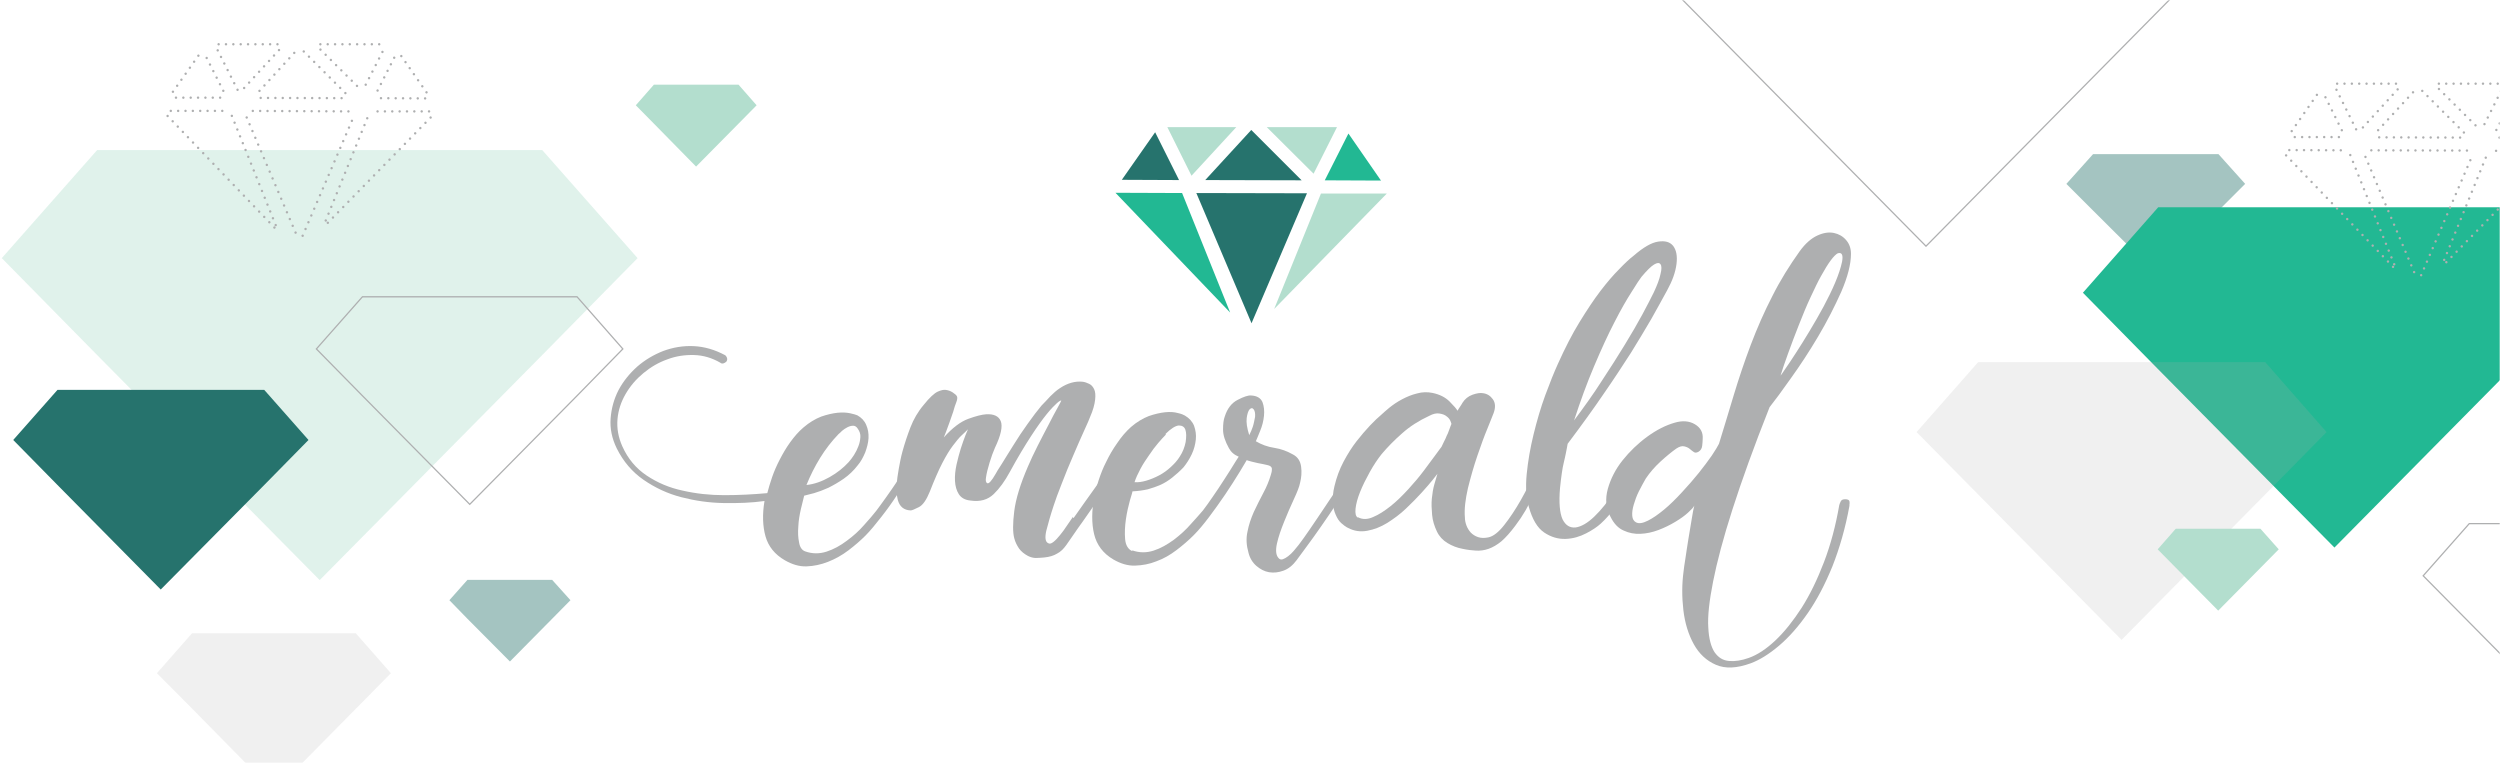 <?xml version="1.0" encoding="UTF-8"?>
<svg width="983px" height="300px" viewBox="0 0 983 300" version="1.1" xmlns="http://www.w3.org/2000/svg" xmlns:xlink="http://www.w3.org/1999/xlink">
    <!-- Generator: sketchtool 54.1 (76490) - https://sketchapp.com -->
    <title>572A6128-683A-4367-8183-5C0A85E51DB5</title>
    <desc>Created with sketchtool.</desc>
    <defs>
        <rect id="path-1" x="0" y="0" width="983" height="300"></rect>
    </defs>
    <g id="desktop" stroke="none" stroke-width="1" fill="none" fill-rule="evenodd">
        <g id="Ambassador-Page" transform="translate(-208, -1072)">
            <g id="ambassador-emerald" transform="translate(208, 1072)">
                <g id="graphic-/-ambassador-emerald-rank">
                    <mask id="mask-2" fill="white">
                        <use xlink:href="#path-1"></use>
                    </mask>
                    <use id="Mask" fill-opacity="0" fill="#FFFFFF" xlink:href="#path-1"></use>
                    <g id="ambassador-emerald" mask="url(#mask-2)">
                        <g transform="translate(0, -111)" id="Group">
                            <g transform="translate(240, 202)">
                                <path d="M124.3,82.9 C124.9,83.1 125,83.6 124.6,84.2 C124.3,84.9 123.9,85.5 123.6,86.2 C122.2,88.6 120.6,91.4 118.7,94.4 C116.8,97.4 114.9,100.4 112.8,103.5 C110.8,106.6 108.7,109.5 106.5,112.3 C104.3,115.1 102.3,117.6 100.3,119.6 C98.3,121.6 96.1,123.5 93.6,125.4 C91.1,127.3 88.4,128.8 85.6,129.9 C82.8,131 80,131.6 77.1,131.7 C74.2,131.8 71.4,130.9 68.6,129.3 C64.6,127 62.1,123.8 61,119.9 C59.9,116 59.7,111.3 60.6,106 C55.6,106.7 50.2,106.9 44.5,106.8 C38.8,106.7 33.3,105.9 27.9,104.5 C22.5,103.1 17.6,100.8 13.1,97.7 C8.6,94.6 5.1,90.5 2.5,85.3 C0.6,81.4 -0.2,77.5 0.1,73.5 C0.4,69.6 1.4,65.9 3.2,62.4 C5,59 7.5,55.9 10.5,53.2 C13.6,50.5 17,48.5 20.8,47 C24.6,45.6 28.6,44.9 32.8,45.1 C37,45.3 41.1,46.5 45.2,48.7 C45.5,49 45.8,49.4 45.9,49.9 C46,50.3 45.9,50.8 45.6,51.2 C45.3,51.5 44.8,51.8 44.4,51.9 C43.9,52 43.5,51.9 43.2,51.6 C39.9,49.7 36.5,48.7 32.9,48.6 C29.3,48.5 25.8,49 22.4,50.3 C19,51.5 15.9,53.3 13,55.7 C10.1,58.1 7.8,60.8 6,63.9 C4.2,67 3.1,70.3 2.8,73.8 C2.5,77.4 3.1,80.9 4.7,84.5 C6.9,89.4 10.1,93.2 14.3,96 C18.5,98.8 23.2,100.8 28.4,101.9 C33.6,103.1 39.1,103.7 44.8,103.7 C50.5,103.7 56.2,103.4 61.7,102.9 C62.2,101 62.8,98.9 63.6,96.6 C64.4,94.3 65.4,92 66.6,89.7 C67.8,87.4 69.1,85.1 70.7,82.9 C72.3,80.7 74,78.7 75.9,77.1 C78.2,75.1 80.6,73.7 82.9,72.8 C85.2,72 87.4,71.5 89.3,71.3 C91.2,71.1 92.9,71.2 94.3,71.5 C95.7,71.8 96.6,72.1 97.1,72.3 C98.7,73.2 99.9,74.4 100.6,76.1 C101.3,77.7 101.6,79.4 101.5,81.3 C101.4,83.1 100.9,85 100.2,86.9 C99.4,88.8 98.5,90.5 97.3,91.9 C95.7,94 93.8,95.8 91.8,97.2 C89.8,98.6 87.7,99.8 85.7,100.8 C83.7,101.7 81.8,102.4 80.1,102.9 C78.4,103.3 77.1,103.7 76.2,103.9 C75.9,105.2 75.4,107 74.9,109.2 C74.4,111.4 74,113.7 73.9,116 C73.7,118.3 73.8,120.4 74.2,122.3 C74.5,124.2 75.4,125.4 76.6,125.8 C79.4,126.8 82.2,126.8 85,125.9 C87.8,125 90.5,123.5 93,121.6 C95.6,119.7 97.8,117.7 99.8,115.4 C101.8,113.2 103.4,111.3 104.5,109.9 C105.5,108.6 106.8,106.8 108.3,104.7 C109.8,102.6 111.4,100.3 113,97.9 C114.6,95.5 116.2,93 117.8,90.6 C119.4,88.2 120.7,86.2 121.9,84.5 C123,83 123.7,82.5 124.3,82.9 Z M89.7,79.7 C87,82.5 84.6,85.6 82.5,89 C80.4,92.4 78.6,96 77.1,99.7 C80.1,99.4 83.2,98.3 86.2,96.6 C89.2,94.9 91.7,92.9 93.7,90.7 C94.4,89.9 95.1,89 95.8,87.9 C96.5,86.8 97.1,85.6 97.5,84.5 C98,83.3 98.2,82.1 98.3,80.9 C98.4,79.7 98,78.6 97.3,77.6 C96.8,76.8 96.2,76.4 95.5,76.4 C94.7,76.4 94,76.6 93.2,77 C92.4,77.4 91.7,77.9 91.1,78.4 C90.6,78.9 90.1,79.4 89.7,79.7 Z" id="Shape" fill="#AEAFB0" fill-rule="nonzero"></path>
                                <path d="M182.2,112.6 C183.1,111.3 184.6,109.2 186.5,106.5 C188.4,103.8 190.4,101 192.5,98.1 C194.6,95.2 196.6,92.5 198.4,89.9 C200.3,87.3 201.5,85.6 202.2,84.6 C202.7,84 203.2,83.5 203.8,83 C204.4,82.5 205,82.4 205.5,82.6 C206.7,82.9 206.7,83.9 205.5,85.6 C205.2,86 204.3,87.3 203,89.3 C201.7,91.3 200,93.6 198.1,96.3 C196.2,99 194.2,101.8 192.1,104.9 C190,108 188,110.8 186.2,113.4 C184.3,116 182.8,118.2 181.5,120.1 C180.2,121.9 179.5,123 179.2,123.4 C178.2,124.8 177,126 175.6,126.7 C174.3,127.5 172.6,128 170.6,128.2 C169.4,128.3 168.3,128.4 167.3,128.4 C166.3,128.4 165.2,128.1 164.2,127.6 C162.7,126.8 161.5,125.8 160.7,124.7 C159.9,123.5 159.2,122.2 158.8,120.6 C158.2,118.4 158.2,114.8 158.8,110 C159.4,105.2 161.2,99.3 164.2,92.4 C165.2,90 166.5,87.3 168,84.3 C169.5,81.4 170.9,78.6 172.3,76 C173.6,73.4 174.8,71.2 175.8,69.4 C176.8,67.6 177.3,66.6 177.3,66.5 C177.1,66.4 176.5,66.7 175.6,67.5 C174.7,68.3 173.3,69.7 171.6,71.8 C169.9,73.9 167.8,76.8 165.4,80.5 C163,84.2 160.2,88.8 157.1,94.5 C155.1,98.2 153,101.1 150.7,103.3 C148.4,105.5 145.4,106.4 141.5,105.8 C139.4,105.6 137.9,104.7 137,103.3 C136.1,101.9 135.6,100.1 135.5,98.1 C135.4,96.1 135.6,94 136.1,91.7 C136.6,89.4 137.2,87.3 137.8,85.3 C138.4,83.3 139.1,81.6 139.6,80.2 C140.2,78.8 140.5,78 140.6,77.8 C139.9,78.5 139.1,79.3 138.1,80.2 C137.1,81.1 136,82.5 134.7,84.2 C133.4,85.9 132,88.2 130.5,91.1 C129,94 127.4,97.7 125.6,102.3 C124.3,105.5 122.9,107.6 121.3,108.4 C119.7,109.2 118.6,109.7 118.1,109.7 C115.4,109.6 113.7,108.2 113,105.5 C112.8,104.6 112.6,103.7 112.6,102.7 C112.5,101.8 112.5,100.8 112.5,99.9 C112.7,97.7 113,95.5 113.4,93.3 C113.8,91.1 114.2,88.9 114.8,86.7 C115.7,83.4 116.8,80.1 118,77 C119.2,73.9 120.9,70.9 123.2,68.2 C125.5,65.3 127.4,63.6 128.7,63 C130,62.4 131.1,62.2 131.8,62.3 C132.7,62.4 133.7,62.7 134.6,63.3 C135.5,63.9 136.1,64.4 136.3,64.9 C136.5,65.4 136.4,66.2 136,67.2 C135.6,68.2 135.2,69.4 134.8,70.9 C134.3,72.3 133.8,73.8 133.3,75.2 C132.8,76.6 132.3,77.8 131.9,79 C131.5,80.1 131.2,80.8 131.1,81 C134.5,77.2 137.7,74.8 140.7,73.7 C143.7,72.6 146.1,72 147.7,71.9 C150.7,71.7 152.7,72.6 153.5,74.6 C154.3,76.6 153.6,80.1 151.2,85.1 C150.5,86.7 149.8,88.6 149.1,90.9 C148.4,93.2 147.9,95.2 147.7,96.7 C147.5,97.9 147.6,98.7 148.2,99 C148.8,99.3 149.9,98.1 151.5,95.3 C151.7,94.9 152.5,93.5 153.9,91.4 C155.2,89.2 156.8,86.8 158.5,84 C160.2,81.2 162.1,78.4 164.1,75.6 C166.1,72.8 167.9,70.4 169.5,68.5 C170.7,67.3 171.8,66.1 173,64.8 C174.2,63.6 175.4,62.5 176.8,61.6 C179.8,59.6 182.8,58.8 185.7,59.1 C186.5,59.2 187.4,59.5 188.2,59.9 C189.1,60.3 189.7,61 190.2,62 C190.7,63 190.8,64.4 190.6,66.2 C190.4,68 189.8,70.3 188.6,73 C188.4,73.7 187.6,75.4 186.3,78.3 C185,81.1 183.6,84.4 182,88.1 C180.4,91.8 178.9,95.4 177.5,99.1 C176,102.8 175,105.7 174.3,107.8 C173,111.7 172.1,115 171.4,117.7 C170.8,120.4 171,122.1 172.2,122.6 C172.7,122.9 173.3,122.8 174.2,122.1 C175.1,121.4 175.9,120.5 176.8,119.4 C177.7,118.3 178.6,117.1 179.5,115.7 C180.4,114.4 181.2,113.2 181.9,112.2 L181.9,112.6 L182.2,112.6 Z" id="Path" fill="#AEAFB0" fill-rule="nonzero"></path>
                                <path d="M205.2,125.4 C208,126.4 210.8,126.4 213.6,125.5 C216.4,124.6 219,123.1 221.6,121.2 C224.1,119.3 226.3,117.3 228.3,115 C230.3,112.8 231.9,111 233,109.7 C234,108.4 235.3,106.6 236.8,104.4 C238.3,102.2 239.9,99.9 241.4,97.5 C243,95.1 244.5,92.6 246,90.2 C247.5,87.8 248.9,85.8 250,84.1 C250.5,83.4 251,82.9 251.6,82.6 C252.2,82.3 252.7,82.3 253.2,82.8 C253.8,83.2 253.9,83.7 253.5,84.3 C253.2,84.9 252.8,85.4 252.5,86 C251.1,88.4 249.5,91.2 247.6,94.3 C245.7,97.4 243.8,100.4 241.7,103.5 C239.6,106.6 237.5,109.5 235.4,112.3 C233.3,115.1 231.3,117.5 229.3,119.5 C227.3,121.5 225.1,123.4 222.6,125.3 C220.1,127.2 217.5,128.7 214.7,129.7 C212,130.8 209.2,131.3 206.3,131.4 C203.4,131.5 200.6,130.6 197.8,129 C193.7,126.6 191.2,123.2 190.2,119 C189.2,114.8 189.2,109.8 190.3,104.2 C190.6,102.3 191.2,100.2 192,97.8 C192.8,95.4 193.7,93 195,90.5 C196.2,88 197.6,85.6 199.3,83.2 C200.9,80.8 202.7,78.7 204.7,76.9 C207,74.9 209.4,73.5 211.7,72.6 C214,71.8 216.2,71.3 218.1,71.1 C220,70.9 221.7,71 223.1,71.4 C224.5,71.7 225.4,72.1 225.9,72.4 C227.6,73.4 228.8,74.7 229.5,76.4 C230.1,78.1 230.4,79.9 230.2,81.8 C230,83.7 229.5,85.7 228.6,87.6 C227.7,89.5 226.6,91.2 225.4,92.7 C223.9,94.3 222.4,95.6 220.9,96.8 C219.4,98 217.9,98.9 216.4,99.6 C214.8,100.3 213.1,100.9 211.3,101.4 C209.5,101.8 207.5,102.1 205.3,102.2 C205.3,102.3 205,103.5 204.3,105.7 C203.7,107.9 203.1,110.4 202.7,113.2 C202.3,116 202.2,118.6 202.4,121 C202.6,123.4 203.6,125 205.2,125.7 L205.2,125.4 L205.2,125.4 Z M218.4,79.9 C217.6,80.7 216.6,81.8 215.4,83.2 C214.2,84.6 213,86.2 211.8,88 C210.6,89.7 209.4,91.5 208.4,93.4 C207.4,95.3 206.6,97 206.1,98.6 C207.5,98.7 209,98.5 210.7,98 C212.4,97.5 214.1,96.8 215.8,95.9 C217.5,95 219,93.9 220.4,92.6 C221.8,91.3 223,90 223.9,88.5 C225.1,86.7 225.8,84.8 226.2,82.8 C226.5,80.8 226.5,79.2 226.1,78 C225.7,76.8 224.8,76.3 223.5,76.3 C222.2,76.4 220.4,77.5 218.2,79.7 L218.4,79.7 L218.4,79.9 Z" id="Shape" fill="#AEAFB0" fill-rule="nonzero"></path>
                                <path d="M243.2,85.2 C241.7,82.5 240.9,80.1 240.9,77.9 C240.9,75.7 241.1,74 241.6,72.7 C242.6,69.6 244.3,67.4 246.7,66.2 C249,65 250.8,64.4 251.9,64.5 C254.2,64.6 255.7,65.5 256.4,67.1 C257,68.7 257.2,70.5 257,72.5 C256.8,74.5 256.3,76.5 255.5,78.4 C254.7,80.3 254.2,81.7 253.8,82.5 C256,83.8 258.4,84.7 261.1,85.1 C263.7,85.5 266.1,86.4 268.4,87.7 C270.3,88.7 271.3,90.3 271.6,92.5 C271.9,94.7 271.7,96.8 271.2,98.8 C270.9,100.4 270,102.6 268.7,105.4 C267.4,108.2 266.1,111.2 264.9,114.2 C263.7,117.2 262.7,120 262.1,122.7 C261.5,125.4 261.7,127.3 262.7,128.4 C263.2,129 263.7,129.1 264.4,128.9 C265,128.7 265.7,128.3 266.5,127.7 C267.3,127.1 268,126.4 268.7,125.6 C269.4,124.8 270,124 270.6,123.3 C271.9,121.6 273.4,119.5 275.1,117 C276.8,114.4 278.7,111.8 280.5,109 C282.4,106.2 284.2,103.4 286.1,100.7 C288,97.9 289.7,95.4 291.2,93.2 C292.7,91 294.4,88.4 296.3,85.5 C296.8,84.8 297.3,84.1 297.8,83.4 C298.3,82.7 299,82.6 299.8,83.1 C300.3,83.4 300.4,84 300.3,84.7 C300.2,85.4 299.8,86.1 299.3,86.8 C298.7,87.6 297.8,89 296.4,91.1 C295.1,93.2 293.4,95.6 291.5,98.3 C289.6,101 287.6,104 285.5,107.1 C283.4,110.3 281.3,113.3 279.3,116.2 C277.3,119.1 275.4,121.7 273.7,124 C272,126.3 270.7,128.1 269.8,129.3 C268.3,131.3 266.6,132.7 264.6,133.4 C262.7,134.1 260.8,134.3 259,134 C257.2,133.7 255.5,132.8 254,131.5 C252.5,130.2 251.4,128.4 250.9,126.3 C250.1,123.5 249.9,120.8 250.5,118.1 C251,115.4 251.9,112.8 253,110.3 C254.2,107.8 255.4,105.3 256.7,102.9 C258,100.5 259,98.1 259.7,95.7 C259.9,95 260.1,94.4 260.1,93.7 C260.2,93 259.9,92.5 259.3,92.2 C259,92 258.1,91.8 256.7,91.5 C255.3,91.3 253.8,90.9 252.1,90.5 C250.4,90.1 248.7,89.4 247.1,88.6 C245.2,87.8 244,86.7 243.2,85.2 Z M253.5,72.9 C253.6,71.5 253.4,70.5 252.9,69.9 C252.4,69.3 251.9,69.4 251.3,70 C250.8,70.6 250.4,71.8 250.2,73.4 C250,75.1 250.3,77.3 251.2,80.1 C251.8,79 252.2,77.9 252.6,76.8 C253,75.6 253.2,74.3 253.5,72.9 Z" id="Shape" fill="#AEAFB0" fill-rule="nonzero"></path>
                                <path d="M370.9,86.4 C367.9,92.6 365.3,98.1 363.3,102.8 C361.3,107.5 358.8,111.8 355.9,115.6 C353.9,118.3 352.1,120.3 350.4,121.8 C348.7,123.2 347,124.2 345.3,124.8 C343.6,125.4 341.9,125.6 340.3,125.5 C338.7,125.4 336.9,125.2 335.1,124.8 C332.9,124.4 330.9,123.6 329.1,122.5 C327.3,121.4 325.9,119.9 325,118 C324,115.9 323.3,113.7 323.1,111.4 C322.9,109.1 322.8,107 323,105 C323.2,103 323.5,101.1 324,99.4 C324.5,97.7 324.9,96.3 325.2,95.3 C325.1,95.4 324.5,96.2 323.4,97.6 C322.3,99 320.8,100.7 319,102.7 C317.2,104.7 315.1,106.8 312.8,109 C310.5,111.2 308,113 305.5,114.6 C302.9,116.2 300.3,117.2 297.6,117.7 C294.9,118.2 292.4,117.8 290.1,116.6 C289.2,116.2 288.3,115.5 287.4,114.7 C286.5,113.9 285.8,112.8 285.2,111.4 C284.6,110.1 284.2,108.5 284.1,106.6 C284,104.7 284.1,102.6 284.7,100.2 C285.5,96.8 286.7,93.5 288.3,90.5 C289.9,87.5 291.6,84.8 293.4,82.5 C295.2,80.2 297,78.1 298.7,76.3 C300.4,74.5 301.9,73.1 303.1,72.1 C303.8,71.4 304.9,70.5 306.3,69.3 C307.8,68.1 309.4,67 311.3,66 C313.2,65 315.1,64.2 317.2,63.7 C319.3,63.1 321.3,63.1 323.3,63.5 C326.1,64.1 328.3,65.2 330,66.9 C331.7,68.6 332.7,69.8 333.1,70.5 C333.4,69.9 333.8,69.4 334.1,68.9 C334.4,68.4 334.8,67.9 335.1,67.3 C336,65.9 337.3,64.8 339,64.2 C340.7,63.6 342.1,63.4 343.1,63.6 C344.7,63.8 346,64.6 347,66 C348,67.4 348.1,69.2 347.3,71.4 C347,72.3 346.1,74.3 344.9,77.4 C343.6,80.5 342.3,84.1 340.9,88.2 C339.5,92.3 338.3,96.5 337.2,100.9 C336.2,105.3 335.7,109.2 336,112.5 C336,113.5 336.2,114.5 336.6,115.6 C337,116.7 337.6,117.6 338.3,118.4 C339.1,119.2 340,119.8 341.2,120.2 C342.4,120.6 343.7,120.6 345.2,120.3 C347.2,119.9 349.3,118.2 351.5,115.4 C353.7,112.6 355.9,109.3 358,105.6 C360.1,101.9 362,98.1 363.8,94.2 C365.5,90.3 366.9,87.1 368,84.5 C368.7,82.7 369.6,82.1 370.6,82.5 C371.3,82.7 371.6,83.2 371.6,83.9 C371.6,84.7 371.4,85.5 370.9,86.4 Z M294,112.4 C295.7,113.3 297.7,113.3 299.9,112.3 C302.1,111.4 304.4,109.9 306.8,108 C309.2,106.1 311.5,103.8 313.8,101.3 C316.1,98.8 318.1,96.4 319.9,94 C321.7,91.6 323.2,89.6 324.5,87.8 C325.8,86.1 326.5,85 326.8,84.7 C327.5,83.3 328,82.1 328.4,81.4 C328.7,80.6 329,80 329.3,79.4 C329.5,78.8 329.7,78.3 329.9,77.8 C330.1,77.3 330.3,76.6 330.7,75.7 C330.7,75.6 330.6,75.2 330.3,74.5 C330,73.8 329.5,73.2 328.8,72.7 C328.1,72.1 327.2,71.8 326,71.6 C324.8,71.4 323.5,71.7 322,72.5 C317.9,74.4 314.3,76.7 311.3,79.4 C308.2,82.1 305.6,84.8 303.3,87.5 C301.7,89.5 300.1,91.9 298.6,94.6 C297.1,97.3 295.8,99.9 294.8,102.4 C293.8,104.9 293.2,107.1 293,109 C292.8,110.9 293.1,112.1 293.9,112.5 L294,112.4 Z" id="Shape" fill="#AEAFB0" fill-rule="nonzero"></path>
                                <path d="M408.5,86.9 C406.4,90.6 404.3,94.2 402.1,97.8 C399.9,101.4 397.6,105 395,108.6 C393.3,110.9 391.4,113.1 389.4,114.9 C388.1,116.1 386.2,117.4 383.7,118.7 C381.2,120 378.5,120.8 375.6,120.9 C372.7,121 369.9,120.2 367.2,118.4 C364.5,116.6 362.5,113.2 361.1,108.2 C360.1,104.8 359.8,100.5 360.3,95.4 C360.8,90.3 361.7,85.1 363,79.8 C364.3,74.5 365.8,69.3 367.6,64.4 C369.4,59.5 371.1,55.3 372.6,52 C375.4,45.8 378.2,40.3 381.1,35.6 C384,30.9 386.7,26.8 389.3,23.4 C391.9,20 394.3,17.2 396.6,14.9 C398.8,12.6 400.7,10.8 402.4,9.5 C406.1,6.3 409.3,4.4 412,4 C414.7,3.6 416.6,4.1 417.9,5.7 C419.1,7.3 419.6,9.6 419.2,12.8 C418.8,16 417.6,19.4 415.5,23.2 C413.6,26.6 411.6,30.4 409.3,34.4 C407,38.4 404.3,42.8 401.3,47.7 C398.2,52.5 394.7,57.9 390.6,63.8 C386.6,69.7 381.8,76.3 376.4,83.5 C376.2,84.8 375.9,86.1 375.7,87.2 C375.5,88.3 375.2,89.5 374.9,90.8 C374.6,92.1 374.3,93.5 374.1,95.1 C373.9,96.7 373.6,98.6 373.4,100.9 C372.9,106.7 373.3,110.8 374.4,113.2 C375.6,115.6 377.3,116.6 379.5,116.4 C381.7,116.1 384.2,114.7 386.9,112.1 C389.6,109.5 392.3,106.2 395,101.9 C396.7,99.1 398.4,96.4 400.1,93.6 C401.7,90.9 403.3,88.1 404.8,85.2 C404.9,84.9 405.3,84.3 406,83.4 C406.7,82.6 407.5,82.4 408.4,82.8 C409.3,83.4 409.6,84.1 409.3,85 C409,85.8 408.7,86.4 408.5,86.9 Z M379,74.2 C382.8,69.1 386.5,64 389.8,58.8 C393.2,53.7 396.2,48.9 398.9,44.5 C401.6,40.1 403.9,36.1 405.8,32.6 C407.7,29 409.2,26.2 410.3,23.9 C411.6,21.1 412.5,18.8 412.9,16.8 C413.4,14.9 413.4,13.5 412.9,12.9 C412.4,12.2 411.6,12.3 410.4,13 C409.2,13.7 407.5,15.4 405.4,17.9 C404.8,18.7 403.5,20.6 401.6,23.7 C399.6,26.8 397.3,30.8 394.8,35.7 C392.2,40.7 389.6,46.4 386.8,53 C384,59.6 381.4,66.7 378.9,74.4 L379,74.2 Z" id="Shape" fill="#AEAFB0" fill-rule="nonzero"></path>
                                <path d="M487.2,107.9 C485.6,116.7 483.3,124.6 480.5,131.7 C477.6,138.8 474.4,144.9 470.8,150.1 C467.2,155.3 463.4,159.6 459.5,162.9 C455.6,166.2 451.9,168.5 448.4,169.8 C442.9,171.8 438.4,172 434.7,170.4 C431,168.8 428.1,166.1 426,162.3 C423.9,158.5 422.5,154 421.9,148.9 C421.3,143.7 421.3,138.6 422,133.5 C422.1,132.6 422.3,131 422.7,128.6 C423,126.2 423.5,123.6 423.9,120.8 C424.4,118 424.8,115.4 425.2,113 C425.6,110.6 425.9,108.8 426.2,107.8 C425.9,108.5 425,109.4 423.7,110.6 C422.4,111.8 420.7,113 418.7,114.2 C416.7,115.4 414.5,116.5 412.1,117.4 C409.7,118.3 407.4,118.8 405,118.9 C402.7,119 400.5,118.6 398.4,117.6 C396.3,116.7 394.6,114.9 393.3,112.3 C391.4,108.9 391.1,105.2 392.2,101.2 C393.3,97.3 395.2,93.5 398,90 C400.8,86.5 404,83.4 407.7,80.7 C411.4,78 415,76.2 418.5,75.2 C421.5,74.3 424.2,74.5 426.4,75.8 C428.6,77.1 429.7,79 429.5,81.6 C429.5,82.4 429.4,83.3 429.3,84.3 C429.2,85.3 428.7,86.1 427.9,86.6 C427.2,87 426.6,87.1 426.1,86.8 C425.6,86.5 425,86 424.4,85.5 C423.8,85 423.1,84.7 422.2,84.5 C421.3,84.3 420.3,84.6 419.1,85.4 C417.4,86.6 415.3,88.3 413,90.4 C410.7,92.5 408.7,94.8 407.1,97.2 C406.2,98.8 405.3,100.4 404.4,102.2 C403.5,104 402.9,105.7 402.4,107.4 C401.9,109.1 401.7,110.5 401.8,111.8 C401.9,113.1 402.4,113.9 403.3,114.4 C404.5,115 406,114.7 408,113.7 C410,112.7 412.1,111.2 414.4,109.3 C416.7,107.4 419,105.1 421.4,102.5 C423.8,99.9 426,97.4 428,94.9 C430,92.4 431.7,90.1 433.1,88.1 C434.5,86 435.4,84.5 435.9,83.5 C437.8,77.4 439.7,71 441.7,64.4 C443.7,57.8 445.9,51.2 448.4,44.6 C450.9,38 453.7,31.6 456.9,25.4 C460,19.2 463.7,13.3 467.7,7.7 C469.9,4.7 472.2,2.7 474.6,1.6 C477,0.5 479.1,0.2 481.1,0.6 C483,1 484.6,1.9 485.9,3.4 C487.2,4.9 487.8,6.7 487.8,8.8 C487.8,12.9 486.5,17.9 484,23.7 C481.4,29.5 478.4,35.4 474.9,41.3 C471.4,47.2 467.8,52.7 464.2,57.7 C460.6,62.8 457.8,66.6 455.8,69.1 C449.6,84.7 444.8,98.1 441.2,109.3 C437.6,120.5 435.1,130 433.6,137.6 C432.1,145.2 431.4,151.3 431.7,155.7 C431.9,160.1 432.8,163.4 434.2,165.5 C435.7,167.6 437.5,168.7 439.9,168.9 C442.2,169.1 444.8,168.7 447.6,167.7 C451,166.5 454.5,164.2 458.1,160.8 C461.7,157.4 465.1,153.1 468.4,148 C471.7,142.8 474.6,136.8 477.2,130 C479.8,123.2 481.8,115.7 483.2,107.6 C483.3,107.2 483.5,106.7 483.8,106.1 C484.1,105.5 484.7,105.3 485.6,105.3 C486.5,105.3 487.1,105.6 487.2,106.1 C487.3,106.6 487.3,107 487.2,107.4 L487.2,107.9 L487.2,107.9 Z M476,17.6 C474.8,19.7 473.5,22.5 471.9,25.9 C470.3,29.3 468.8,33 467.3,36.8 C465.8,40.6 464.4,44.3 463.1,47.9 C461.8,51.5 460.8,54.4 460.1,56.7 C460.2,56.6 460.9,55.7 462,54 C463.2,52.3 464.6,50.2 466.2,47.7 C467.8,45.2 469.6,42.4 471.5,39.2 C473.4,36 475.3,32.8 477,29.6 C478.7,26.4 480.3,23.2 481.6,20.1 C482.9,17 483.8,14.3 484.3,11.9 C484.8,9.2 484.2,8.1 482.6,8.6 C481.1,9.4 478.9,12.3 476,17.6 Z" id="Shape" fill="#AEAFB0" fill-rule="nonzero"></path>
                            </g>
                            <g>
                                <polygon id="Path" fill="#B3DECE" fill-rule="nonzero" opacity="0.4" points="250.7 212.5 213.7 250.1 125.7 339.1 37.7 250.1 0.7 212.5 38.2 170 213.2 170"></polygon>
                                <polygon id="Path" fill="#26736D" fill-rule="nonzero" opacity="0.42" points="882.8 183.3 872.4 193.7 847.6 218.3 822.9 193.7 812.5 183.3 823 171.6 872.3 171.6"></polygon>
                                <polygon id="Path" fill="#26736D" fill-rule="nonzero" opacity="0.42" points="224.3 347 217.2 354.2 200.5 371.1 183.7 354.2 176.7 347 183.8 339 217.1 339"></polygon>
                                <polygon id="Path" fill="#AEAFB0" fill-rule="nonzero" opacity="0.18" points="153.7 375.7 140.1 389.5 107.7 422.3 75.4 389.5 61.7 375.7 75.5 360 139.9 360"></polygon>
                                <polygon id="Path" fill="#22B893" fill-rule="nonzero" points="1016.8 226.1 987.5 255.9 917.9 326.3 848.3 255.9 819 226.1 848.6 192.5 987.1 192.5"></polygon>
                                <polygon id="Path" stroke="#AEAFB0" stroke-width="0.5" points="244.9 248.2 227.1 266.4 184.7 309.3 142.3 266.4 124.4 248.2 142.5 227.7 226.9 227.7"></polygon>
                                <polygon id="Path" stroke="#AEAFB0" stroke-width="0.5" points="910.7 52.3 865.3 98.5 757.3 207.8 649.3 98.5 603.9 52.3 649.9 0.1 864.7 0.1"></polygon>
                                <polygon id="Path" stroke="#AEAFB0" stroke-width="0.5" points="1073.3 337.4 1055.5 355.5 1013.1 398.4 970.7 355.5 952.8 337.4 970.9 316.9 1055.2 316.9"></polygon>
                                <polygon id="Path" fill="#AEAFB0" fill-rule="nonzero" opacity="0.18" points="914.8 280.9 891 305.1 834.2 362.6 777.5 305.1 753.6 280.9 777.8 253.4 890.7 253.4"></polygon>
                                <polygon id="Path" fill="#26736D" fill-rule="nonzero" points="121.3 284 104.1 301.5 63.2 342.8 22.4 301.5 5.2 284 22.6 264.3 103.9 264.3"></polygon>
                                <g transform="translate(65, 127)" id="Path" stroke="#AEAFB0" stroke-dasharray="0,2.892" stroke-linecap="round" stroke-linejoin="round" stroke-width="0.953">
                                    <path d="M63.9,71.6 L105.6,28.9"></path>
                                    <path d="M103.7,27.8 L82,27.8"></path>
                                    <path d="M79.4,30.5 L62.4,72.4"></path>
                                    <path d="M43.4,72.5 L25.9,28.9"></path>
                                    <path d="M22.4,27.6 L0.4,27.6"></path>
                                    <path d="M0.9,29.6 L43.5,74.1"></path>
                                    <path d="M20.6,3.8 L28.5,19.5"></path>
                                    <path d="M31,18.6 L45.8,2.5"></path>
                                    <path d="M44.1,1.4 L20.8,1.4"></path>
                                    <path d="M61,3.5 L76.5,18.9"></path>
                                    <path d="M78.8,17.3 L86.2,2.8"></path>
                                    <path d="M84.1,1.4 L60.4,1.4"></path>
                                    <path d="M90,6.7 L82.6,21.3"></path>
                                    <path d="M84.8,22.6 L102.9,22.7"></path>
                                    <path d="M102.7,20.3 L92.2,5.2"></path>
                                    <path d="M4.2,22.4 L22.7,22.4"></path>
                                    <path d="M22.8,19.7 L15.3,4.9"></path>
                                    <path d="M13,5.9 L2.2,21.2"></path>
                                    <path d="M54,76.7 L74.4,29.1"></path>
                                    <path d="M72,27.8 L32.4,27.6"></path>
                                    <path d="M32,30.2 L52.3,78"></path>
                                    <path d="M50.7,4.8 L35.5,21.4"></path>
                                    <path d="M37.5,22.5 L71.3,22.6"></path>
                                    <path d="M70.8,20.6 L53.8,3.6"></path>
                                </g>
                                <g transform="translate(898, 143)" id="Path" stroke="#AEAFB0" stroke-dasharray="0,2.892" stroke-linecap="round" stroke-linejoin="round" stroke-width="0.953">
                                    <path d="M63.9,71.1 L105.6,28.4"></path>
                                    <path d="M103.7,27.3 L82,27.3"></path>
                                    <path d="M79.4,30 L62.4,71.8"></path>
                                    <path d="M43.4,71.9 L25.9,28.4"></path>
                                    <path d="M22.4,27.1 L0.4,27"></path>
                                    <path d="M0.9,29.1 L43.5,73.5"></path>
                                    <path d="M20.7,3.3 L28.5,19"></path>
                                    <path d="M31.1,18.1 L45.8,2"></path>
                                    <path d="M44.1,0.9 L20.8,0.9"></path>
                                    <path d="M61,3 L76.5,18.4"></path>
                                    <path d="M78.9,16.8 L86.2,2.2"></path>
                                    <path d="M84.1,0.9 L60.4,0.9"></path>
                                    <path d="M90.1,6.2 L82.7,20.8"></path>
                                    <path d="M84.8,22.1 L102.9,22.1"></path>
                                    <path d="M4.3,21.9 L22.7,21.9"></path>
                                    <path d="M22.8,19.2 L15.4,4.3"></path>
                                    <path d="M13,5.3 L2.3,20.7"></path>
                                    <path d="M54,76.2 L74.4,28.5"></path>
                                    <path d="M72,27.2 L32.4,27.1"></path>
                                    <path d="M32.1,29.7 L52.3,77.5"></path>
                                    <path d="M50.8,4.3 L35.6,20.8"></path>
                                    <path d="M37.5,22 L71.3,22.1"></path>
                                    <path d="M70.8,20.1 L53.8,3.1"></path>
                                </g>
                                <polygon id="Path" fill="#B3DECE" fill-rule="nonzero" points="297.5 152.4 290.5 159.5 273.7 176.5 257 159.5 250 152.4 257.1 144.3 290.4 144.3"></polygon>
                                <polygon id="Path" fill="#B3DECE" fill-rule="nonzero" points="896 327 888.9 334.2 872.2 351.1 855.5 334.2 848.4 327 855.5 318.9 888.8 318.9"></polygon>
                                <g id="XMLID_816_" transform="translate(438, 161)" fill-rule="nonzero">
                                    <g id="XMLID_836_" transform="translate(63, 26)" fill="#B3DECE">
                                        <g id="XMLID_837_-link">
                                            <polygon id="XMLID_837_" points="0 45.5 44.3 0.1 18.4 0.1"></polygon>
                                        </g>
                                    </g>
                                    <g id="XMLID_834_" transform="translate(0, 25)" fill="#22B893">
                                        <g id="XMLID_835_-link">
                                            <polygon id="XMLID_835_" points="45.7 47.9 26.8 0.9 0.6 0.8"></polygon>
                                        </g>
                                    </g>
                                    <g id="XMLID_832_" transform="translate(21, 0)" fill="#B3DECE">
                                        <g id="XMLID_833_-link">
                                            <polygon id="XMLID_833_" points="0 0 9.5 19.1 27.1 0"></polygon>
                                        </g>
                                    </g>
                                    <g id="XMLID_830_" transform="translate(60, 0)" fill="#B3DECE">
                                        <g id="XMLID_831_-link">
                                            <polygon id="XMLID_831_" points="0.1 0 18.5 18.3 27.7 0"></polygon>
                                        </g>
                                    </g>
                                    <g id="XMLID_828_" transform="translate(82, 2)" fill="#22B893">
                                        <g id="XMLID_829_-link">
                                            <polygon id="XMLID_829_" points="10.2 0.5 0.9 18.9 23 19"></polygon>
                                        </g>
                                    </g>
                                    <g id="XMLID_826_" transform="translate(3, 2)" fill="#26736D">
                                        <g id="XMLID_827_-link">
                                            <polygon id="XMLID_827_" points="0.1 18.7 22.6 18.8 13.2 0"></polygon>
                                        </g>
                                    </g>
                                    <g id="XMLID_822_" transform="translate(32, 25)" fill="#26736D">
                                        <g id="XMLID_824_-link">
                                            <polygon id="XMLID_824_" points="22.1 52.1 43.9 1 0.4 0.9"></polygon>
                                        </g>
                                    </g>
                                    <g id="XMLID_818_" transform="translate(35, 1)" fill="#26736D">
                                        <g id="XMLID_820_-link">
                                            <polygon id="XMLID_820_" points="19 0.1 0.9 19.8 38.8 19.9"></polygon>
                                        </g>
                                    </g>
                                </g>
                            </g>
                        </g>
                    </g>
                </g>
            </g>
        </g>
    </g>
</svg>